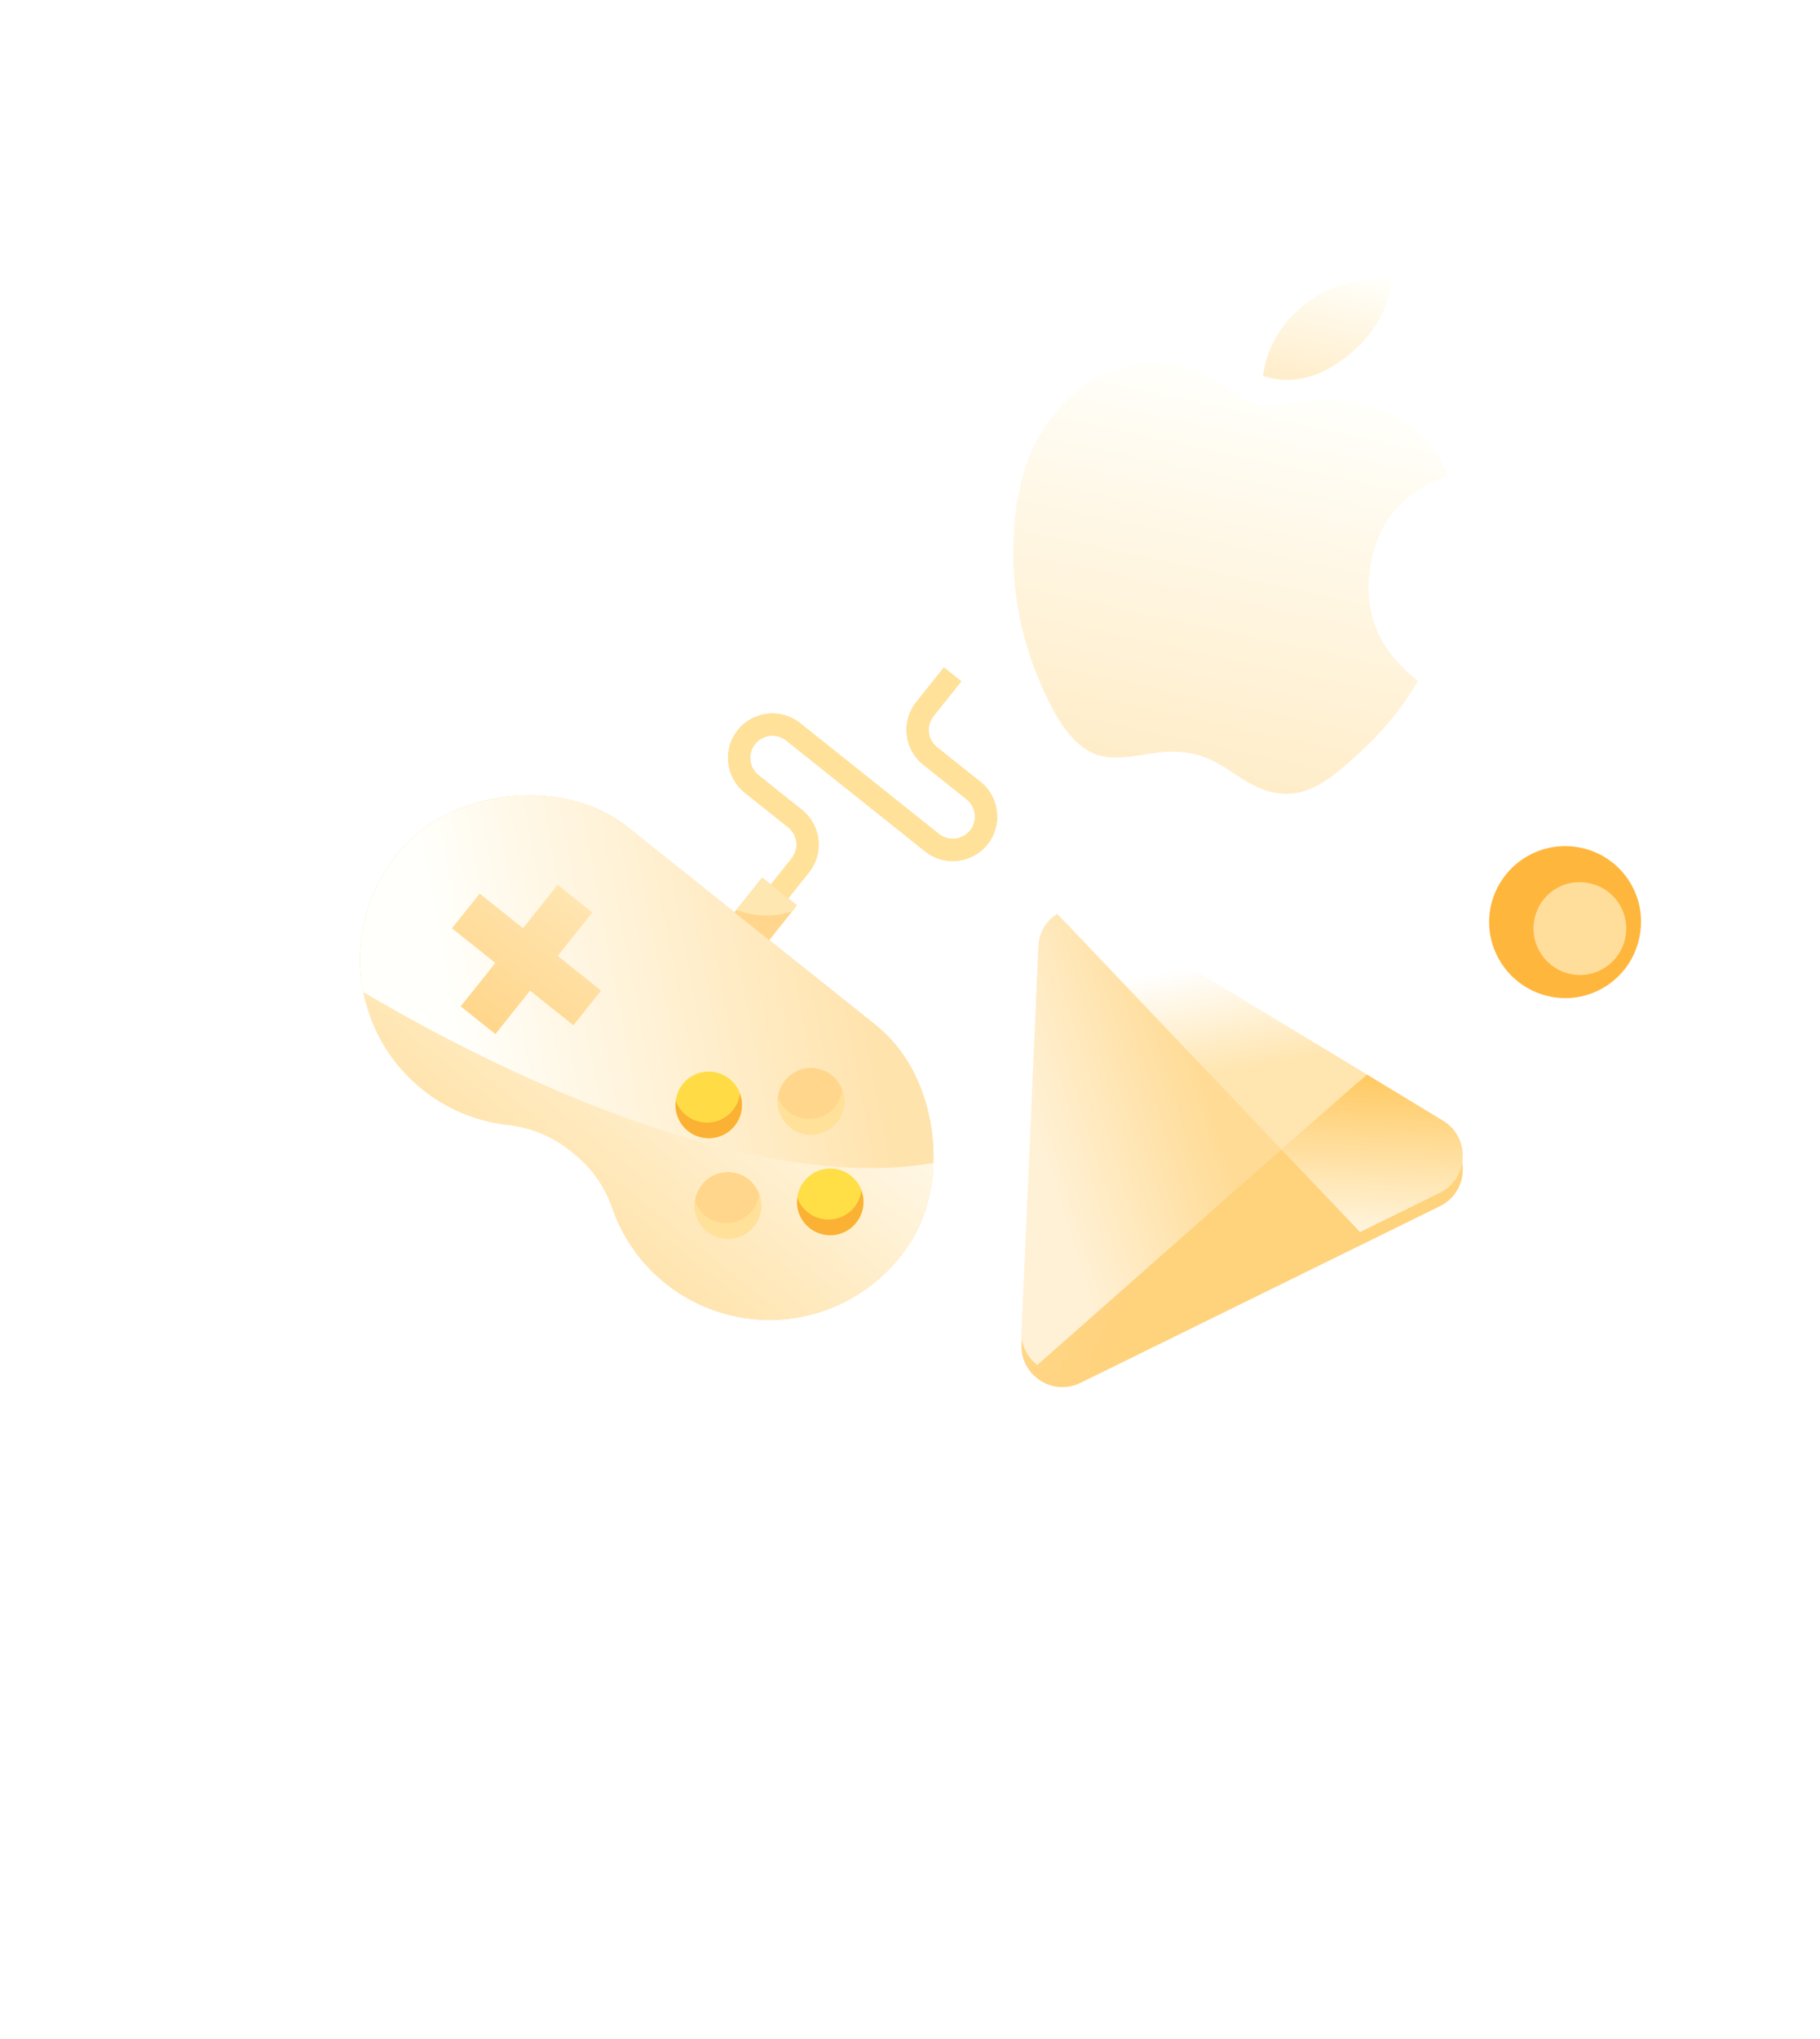 <svg width="226" height="253" viewBox="0 0 226 253" fill="none" xmlns="http://www.w3.org/2000/svg">
<g filter="url(#filter0_d_7983_19827)">
<path fill-rule="evenodd" clip-rule="evenodd" d="M97.877 111.483L95.722 109.764L98.301 106.532C99.251 105.341 99.056 103.608 97.865 102.658L92.478 98.36C90.098 96.462 89.708 92.993 91.607 90.612C93.505 88.233 96.974 87.842 99.354 89.741L116.593 103.494C117.783 104.443 119.517 104.248 120.466 103.058C121.416 101.867 121.221 100.134 120.031 99.184L114.644 94.886C112.264 92.988 111.873 89.519 113.772 87.139L117.21 82.829L119.365 84.548L115.927 88.858C114.977 90.048 115.172 91.782 116.363 92.732L121.75 97.029C124.13 98.928 124.52 102.397 122.621 104.777C120.722 107.157 117.254 107.547 114.874 105.648L97.635 91.896C96.445 90.946 94.711 91.141 93.761 92.332C92.811 93.522 93.007 95.256 94.197 96.205L99.584 100.503C101.964 102.402 102.354 105.871 100.456 108.251L97.877 111.483ZM76.411 101.57C77.056 101.981 77.678 102.424 78.275 102.901L78.275 102.901L91.203 113.214L91.203 113.214L91.437 112.92C91.437 112.92 91.437 112.92 91.437 112.92L94.641 108.904L98.951 112.343L95.513 116.652L95.513 116.652L95.512 116.653L108.442 126.968C109.037 127.442 109.606 127.949 110.148 128.485C114.094 132.393 116.105 138.478 115.901 144.327L115.904 144.327C115.868 146.148 115.579 147.946 115.051 149.673C114.586 151.244 113.931 152.733 113.08 154.082L113.078 154.086C110.618 158.021 106.903 161.013 102.533 162.58C91.786 166.436 79.948 160.85 76.092 150.102C75.331 147.799 74.021 145.715 72.275 144.031C71.87 143.657 71.448 143.296 71.011 142.947C70.911 142.867 70.811 142.789 70.711 142.712C70.346 142.432 69.976 142.167 69.599 141.917C67.593 140.618 65.304 139.82 62.925 139.59C58.303 139.038 54.004 136.944 50.721 133.644C42.668 125.55 42.7 112.46 50.794 104.407C57.074 98.108 68.911 96.802 76.411 101.57Z" fill="#FFD68B"/>
</g>
<g clip-path="url(#clip0_7983_19827)">
<path d="M78.275 102.9C77.678 102.424 77.056 101.98 76.412 101.57C68.911 96.801 57.075 98.108 50.794 104.407C42.7 112.46 42.668 125.55 50.721 133.644C54.004 136.944 58.303 139.038 62.925 139.59C65.304 139.82 67.593 140.618 69.6 141.917C70.08 142.235 70.55 142.578 71.011 142.946C71.448 143.295 71.871 143.657 72.275 144.031C74.021 145.715 75.331 147.798 76.093 150.102C79.948 160.849 91.786 166.436 102.534 162.58C106.903 161.013 110.618 158.02 113.078 154.086C117.821 146.569 116.464 134.739 110.148 128.485C109.606 127.949 109.037 127.442 108.442 126.967L78.275 102.901L78.275 102.9Z" fill="url(#paint0_linear_7983_19827)"/>
<path d="M85.428 140.344C87.214 141.769 89.815 141.476 91.239 139.691C92.663 137.906 92.371 135.304 90.586 133.88C88.801 132.456 86.199 132.748 84.775 134.534C83.351 136.319 83.643 138.92 85.428 140.344Z" fill="#FFDC45"/>
<path d="M115.904 144.327C91.342 148.514 57.822 130.624 45.134 123.13C46.87 131.892 54.056 138.536 62.925 139.582C65.305 139.813 67.594 140.61 69.6 141.91C70.079 142.234 70.55 142.58 71.01 142.947C71.448 143.296 71.87 143.657 72.275 144.031C74.021 145.715 75.331 147.799 76.092 150.102C79.948 160.85 91.786 166.436 102.533 162.58C106.903 161.013 110.617 158.021 113.078 154.086C114.861 151.138 115.836 147.772 115.904 144.327Z" fill="url(#paint1_linear_7983_19827)"/>
<path d="M69.245 109.8L73.555 113.238L69.257 118.625L74.644 122.923L71.206 127.233L65.819 122.935L61.521 128.322L57.212 124.884L61.51 119.497L56.123 115.199L59.561 110.889L64.948 115.187L69.245 109.8Z" fill="url(#paint2_linear_7983_19827)"/>
<path d="M98.128 139.894C99.913 141.318 102.514 141.026 103.939 139.241C105.363 137.455 105.07 134.854 103.285 133.43C101.5 132.006 98.898 132.298 97.474 134.083C96.05 135.868 96.343 138.47 98.128 139.894Z" fill="#FFD68B"/>
<path d="M87.813 152.823C89.598 154.248 92.2 153.955 93.624 152.17C95.048 150.385 94.756 147.783 92.971 146.359C91.185 144.935 88.584 145.227 87.16 147.013C85.736 148.798 86.028 151.399 87.813 152.823Z" fill="#FFD68B"/>
<path d="M100.519 152.382C102.304 153.806 104.906 153.514 106.33 151.728C107.754 149.943 107.462 147.342 105.677 145.918C103.891 144.493 101.29 144.786 99.866 146.571C98.442 148.356 98.734 150.958 100.519 152.382Z" fill="#FFDE46"/>
<path d="M91.204 113.214L94.643 108.904L98.952 112.342L95.514 116.652" fill="#FFE7B2"/>
<path d="M97.877 111.483L95.722 109.764L98.301 106.532C99.251 105.342 99.056 103.608 97.865 102.658L92.478 98.361C90.098 96.462 89.708 92.993 91.607 90.613C93.506 88.233 96.975 87.843 99.355 89.741L116.593 103.494C117.783 104.444 119.517 104.249 120.467 103.058C121.416 101.868 121.222 100.134 120.031 99.184L114.644 94.887C112.264 92.988 111.874 89.519 113.772 87.139L117.211 82.829L119.365 84.548L115.927 88.858C114.977 90.049 115.172 91.782 116.363 92.732L121.75 97.029C124.13 98.928 124.52 102.397 122.621 104.777C120.723 107.157 117.254 107.547 114.874 105.649L97.635 91.896C96.445 90.946 94.711 91.141 93.762 92.332C92.812 93.522 93.007 95.256 94.197 96.206L99.584 100.503C101.964 102.402 102.355 105.871 100.456 108.251L97.877 111.483Z" fill="#FFE199"/>
<path d="M91.875 135.696C91.786 136.448 91.49 137.16 91.02 137.753C89.596 139.539 86.994 139.831 85.209 138.407C84.619 137.933 84.172 137.304 83.918 136.591C83.623 138.848 85.215 140.919 87.472 141.214C89.73 141.509 91.801 139.917 92.096 137.66C92.182 136.997 92.107 136.323 91.875 135.696Z" fill="#FAB134"/>
<path d="M104.575 135.248C104.487 136.001 104.19 136.713 103.72 137.306C102.296 139.091 99.695 139.384 97.909 137.96C97.32 137.486 96.872 136.857 96.618 136.143C96.323 138.401 97.915 140.472 100.173 140.767C102.43 141.062 104.501 139.47 104.796 137.212C104.883 136.549 104.807 135.876 104.575 135.248Z" fill="#FFE199"/>
<path d="M106.96 147.729C106.871 148.482 106.575 149.194 106.105 149.787C104.681 151.572 102.079 151.865 100.294 150.441C99.704 149.967 99.257 149.338 99.003 148.624C98.708 150.882 100.3 152.952 102.557 153.248C104.815 153.543 106.886 151.951 107.181 149.693C107.267 149.031 107.192 148.356 106.96 147.729Z" fill="#FAB134"/>
<path d="M94.261 148.176C94.172 148.928 93.876 149.64 93.406 150.233C91.981 152.018 89.38 152.311 87.595 150.887C87.005 150.413 86.558 149.784 86.304 149.071C86.009 151.328 87.601 153.399 89.858 153.694C92.116 153.989 94.186 152.397 94.482 150.14C94.568 149.477 94.493 148.803 94.261 148.176Z" fill="#FFE199"/>
<path d="M91.437 112.92L91.203 113.215L95.512 116.653L98.336 113.113C96.081 113.834 93.648 113.765 91.437 112.92Z" fill="#FFD68B"/>
</g>
<g filter="url(#filter1_d_7983_19827)">
<path fill-rule="evenodd" clip-rule="evenodd" d="M159.13 142.671L169.733 133.339L136.658 113.315C135.132 112.364 133.211 112.309 131.633 113.173C131.512 113.241 131.394 113.315 131.281 113.395L131.281 113.395C129.88 114.266 129.004 115.778 128.946 117.427L126.849 165.171C126.762 166.82 127.502 168.403 128.823 169.394C128.928 169.483 129.038 169.566 129.153 169.644C130.653 170.629 132.564 170.743 134.171 169.943L168.874 152.897L168.875 152.898L178.809 148.014C180.485 147.198 181.572 145.522 181.635 143.66C181.736 141.799 180.799 140.035 179.202 139.075L169.734 133.338L159.13 142.671L159.13 142.671Z" fill="url(#paint3_linear_7983_19827)"/>
</g>
<path d="M159.129 142.672L128.821 169.394C127.5 168.404 126.76 166.82 126.847 165.172L128.944 117.427C129.002 115.778 129.878 114.265 131.281 113.395L159.129 142.672Z" fill="url(#paint4_linear_7983_19827)"/>
<path d="M169.733 133.339L159.129 142.672L131.281 113.395C131.394 113.315 131.512 113.241 131.633 113.174C133.211 112.31 135.132 112.364 136.658 113.316L169.733 133.339Z" fill="url(#paint5_linear_7983_19827)"/>
<path d="M181.632 143.661C181.569 145.524 180.482 147.199 178.807 148.015L168.872 152.9L159.127 142.673L169.731 133.34L179.199 139.076C180.797 140.036 181.733 141.8 181.632 143.661Z" fill="url(#paint6_linear_7983_19827)"/>
<path d="M168.872 152.898L134.169 169.945C132.562 170.745 130.651 170.631 129.151 169.645C129.036 169.567 128.926 169.483 128.82 169.394L159.127 142.671L168.872 152.898Z" fill="url(#paint7_linear_7983_19827)"/>
<g filter="url(#filter2_d_7983_19827)">
<path fill-rule="evenodd" clip-rule="evenodd" d="M172.839 34.708L172.384 34.61C168.887 34.326 164.904 35.578 162.48 37.428C159.868 39.41 157.474 42.156 156.82 46.662C161.285 47.998 164.599 46.255 167.172 44.276C169.787 42.288 172.233 39.292 172.839 34.708ZM176.001 84.597L176.028 84.47C172.039 81.403 169.253 77.056 170.078 70.831C170.974 63.976 175.076 60.732 179.753 59.001C178.339 55.209 175.354 52.305 170.65 50.522C167.037 49.155 163.905 49.591 160.79 50.025C160.531 50.061 160.272 50.097 160.013 50.132C159.733 50.171 159.451 50.219 159.17 50.268C158.296 50.419 157.427 50.569 156.619 50.419C155.385 50.192 154.222 49.372 153.194 48.646C152.91 48.445 152.636 48.252 152.373 48.08C151.093 47.252 149.617 46.376 148.112 45.8C144.599 44.461 141.068 45.001 138.38 45.948C133.292 47.723 128.688 52.655 126.893 59.554L126.277 62.413C124.876 72.292 126.977 80.701 130.548 87.63C131.76 89.975 133.536 92.672 136.241 93.677L137.537 93.957C139.21 94.078 140.67 93.848 142.117 93.621C144.055 93.316 145.969 93.015 148.342 93.567C150.29 94.022 151.768 94.996 153.233 95.963C154.714 96.939 156.181 97.907 158.109 98.323C162.33 99.232 165.517 96.363 168.081 94.055C168.213 93.936 168.343 93.819 168.472 93.704C171.357 91.108 173.891 88.187 176.001 84.597Z" fill="url(#paint8_linear_7983_19827)"/>
</g>
<path d="M172.385 34.612C172.534 34.644 172.683 34.676 172.84 34.71C172.233 39.294 169.788 42.29 167.173 44.277C164.6 46.256 161.286 47.999 156.821 46.664C157.475 42.158 159.869 39.412 162.481 37.43C164.905 35.58 168.888 34.328 172.385 34.612Z" fill="url(#paint9_linear_7983_19827)"/>
<path d="M176.028 84.471C176.018 84.516 176.01 84.555 176.001 84.597C173.891 88.188 171.356 91.109 168.472 93.704C165.842 96.059 162.546 99.28 158.108 98.323C154.273 97.497 152.257 94.482 148.341 93.567C144.198 92.604 141.453 94.24 137.536 93.957C137.101 93.863 136.666 93.77 136.24 93.678C133.536 92.672 131.759 89.976 130.547 87.63C126.977 80.702 124.875 72.293 126.276 62.414C126.482 61.46 126.687 60.509 126.893 59.555C128.688 52.655 133.291 47.723 138.38 45.949C141.067 45.001 144.598 44.462 148.111 45.8C149.616 46.377 151.092 47.253 152.373 48.081C153.585 48.873 155.043 50.13 156.619 50.42C157.686 50.617 158.86 50.292 160.013 50.132C163.387 49.676 166.736 49.042 170.65 50.523C175.353 52.305 178.339 55.209 179.752 59.002C175.075 60.733 170.974 63.976 170.078 70.832C169.253 77.057 172.039 81.403 176.028 84.471Z" fill="url(#paint10_linear_7983_19827)"/>
<g filter="url(#filter3_d_7983_19827)">
<path d="M70.447 67.121C69.232 66.878 68.443 65.696 68.686 64.481L70.957 53.119C71.199 51.904 72.382 51.115 73.597 51.358C74.812 51.601 75.601 52.783 75.358 53.999L73.087 65.36C72.844 66.575 71.662 67.364 70.447 67.121ZM65.584 60.117C64.435 59.888 63.689 58.77 63.919 57.62C64.148 56.471 65.266 55.725 66.416 55.955L78.494 58.368C79.643 58.598 80.389 59.716 80.159 60.866C79.93 62.015 78.811 62.761 77.662 62.531L65.584 60.117Z" fill="white"/>
<path d="M91.005 71.229C89.789 70.986 89.001 69.804 89.244 68.588L91.514 57.227C91.757 56.012 92.939 55.223 94.154 55.466C95.37 55.709 96.158 56.891 95.915 58.107L93.645 69.468C93.402 70.683 92.22 71.472 91.005 71.229ZM86.142 64.225C84.992 63.996 84.247 62.878 84.476 61.728C84.706 60.579 85.824 59.833 86.974 60.063L99.051 62.477C100.201 62.706 100.946 63.824 100.717 64.974C100.487 66.123 99.369 66.869 98.22 66.639L86.142 64.225Z" fill="white"/>
</g>
<path d="M203.619 116.076C202.714 121.227 197.798 124.649 192.686 123.706C187.574 122.762 184.153 117.885 185.057 112.773C186 107.622 190.917 104.239 195.99 105.143C201.18 106.048 204.563 110.964 203.619 116.076Z" fill="#FFB63C"/>
<path d="M201.844 116.255C201.281 119.368 198.317 121.469 195.166 120.906C192.014 120.306 189.951 117.342 190.515 114.191C191.077 111.04 194.079 108.976 197.192 109.576C200.381 110.139 202.407 113.141 201.844 116.255Z" fill="#FFDE9B"/>
<defs>
<filter id="filter0_d_7983_19827" x="29.965" y="68.092" width="108.597" height="110.445" filterUnits="userSpaceOnUse" color-interpolation-filters="sRGB">
<feFlood flood-opacity="0" result="BackgroundImageFix"/>
<feColorMatrix in="SourceAlpha" type="matrix" values="0 0 0 0 0 0 0 0 0 0 0 0 0 0 0 0 0 0 127 0" result="hardAlpha"/>
<feOffset/>
<feGaussianBlur stdDeviation="7.368"/>
<feComposite in2="hardAlpha" operator="out"/>
<feColorMatrix type="matrix" values="0 0 0 0 0.738 0 0 0 0 0.499 0 0 0 0 0 0 0 0 0.56 0"/>
<feBlend mode="normal" in2="BackgroundImageFix" result="effect1_dropShadow_7983_19827"/>
<feBlend mode="normal" in="SourceGraphic" in2="effect1_dropShadow_7983_19827" result="shape"/>
</filter>
<filter id="filter1_d_7983_19827" x="119.066" y="106.448" width="70.352" height="73.462" filterUnits="userSpaceOnUse" color-interpolation-filters="sRGB">
<feFlood flood-opacity="0" result="BackgroundImageFix"/>
<feColorMatrix in="SourceAlpha" type="matrix" values="0 0 0 0 0 0 0 0 0 0 0 0 0 0 0 0 0 0 127 0" result="hardAlpha"/>
<feOffset dy="1.662"/>
<feGaussianBlur stdDeviation="3.888"/>
<feComposite in2="hardAlpha" operator="out"/>
<feColorMatrix type="matrix" values="0 0 0 0 0.973 0 0 0 0 0.667 0 0 0 0 0.192 0 0 0 1 0"/>
<feBlend mode="normal" in2="BackgroundImageFix" result="effect1_dropShadow_7983_19827"/>
<feBlend mode="normal" in="SourceGraphic" in2="effect1_dropShadow_7983_19827" result="shape"/>
</filter>
<filter id="filter2_d_7983_19827" x="113.241" y="21.972" width="79.11" height="89.121" filterUnits="userSpaceOnUse" color-interpolation-filters="sRGB">
<feFlood flood-opacity="0" result="BackgroundImageFix"/>
<feColorMatrix in="SourceAlpha" type="matrix" values="0 0 0 0 0 0 0 0 0 0 0 0 0 0 0 0 0 0 127 0" result="hardAlpha"/>
<feOffset/>
<feGaussianBlur stdDeviation="6.299"/>
<feComposite in2="hardAlpha" operator="out"/>
<feColorMatrix type="matrix" values="0 0 0 0 0.696 0 0 0 0 0.502 0 0 0 0 0.026 0 0 0 1 0"/>
<feBlend mode="normal" in2="BackgroundImageFix" result="effect1_dropShadow_7983_19827"/>
<feBlend mode="normal" in="SourceGraphic" in2="effect1_dropShadow_7983_19827" result="shape"/>
</filter>
<filter id="filter3_d_7983_19827" x="62.735" y="50.172" width="39.167" height="22.243" filterUnits="userSpaceOnUse" color-interpolation-filters="sRGB">
<feFlood flood-opacity="0" result="BackgroundImageFix"/>
<feColorMatrix in="SourceAlpha" type="matrix" values="0 0 0 0 0 0 0 0 0 0 0 0 0 0 0 0 0 0 127 0" result="hardAlpha"/>
<feOffset/>
<feGaussianBlur stdDeviation="0.571"/>
<feComposite in2="hardAlpha" operator="out"/>
<feColorMatrix type="matrix" values="0 0 0 0 0.984 0 0 0 0 0.722 0 0 0 0 0.216 0 0 0 1 0"/>
<feBlend mode="normal" in2="BackgroundImageFix" result="effect1_dropShadow_7983_19827"/>
<feBlend mode="normal" in="SourceGraphic" in2="effect1_dropShadow_7983_19827" result="shape"/>
</filter>
<linearGradient id="paint0_linear_7983_19827" x1="107.565" y1="120.367" x2="56.979" y2="129.923" gradientUnits="userSpaceOnUse">
<stop offset="0.015" stop-color="#FFE3AD"/>
<stop offset="1" stop-color="#FFFFFB"/>
</linearGradient>
<linearGradient id="paint1_linear_7983_19827" x1="90.683" y1="124.206" x2="70.456" y2="149.559" gradientUnits="userSpaceOnUse">
<stop stop-color="#FFF7E5"/>
<stop offset="1" stop-color="#FFE4AE"/>
</linearGradient>
<linearGradient id="paint2_linear_7983_19827" x1="71.243" y1="109.929" x2="59.367" y2="126.603" gradientUnits="userSpaceOnUse">
<stop stop-color="#FFE6B3"/>
<stop offset="1" stop-color="#FFD68B"/>
</linearGradient>
<linearGradient id="paint3_linear_7983_19827" x1="149.677" y1="142.255" x2="83.366" y2="112.672" gradientUnits="userSpaceOnUse">
<stop stop-color="#FFD27C"/>
<stop offset="1" stop-color="#FFECC9"/>
</linearGradient>
<linearGradient id="paint4_linear_7983_19827" x1="151.922" y1="141.822" x2="124.421" y2="150.326" gradientUnits="userSpaceOnUse">
<stop stop-color="#FFDB95"/>
<stop offset="0.759" stop-color="#FFF1D6"/>
</linearGradient>
<linearGradient id="paint5_linear_7983_19827" x1="150.319" y1="119.58" x2="153.899" y2="139.726" gradientUnits="userSpaceOnUse">
<stop stop-color="white"/>
<stop offset="0.675" stop-color="#FFE5AF"/>
</linearGradient>
<linearGradient id="paint6_linear_7983_19827" x1="170.809" y1="133.387" x2="169.95" y2="152.947" gradientUnits="userSpaceOnUse">
<stop stop-color="#FFC961"/>
<stop offset="1" stop-color="#FFF5DE"/>
</linearGradient>
<linearGradient id="paint7_linear_7983_19827" x1="149.676" y1="142.256" x2="83.363" y2="112.671" gradientUnits="userSpaceOnUse">
<stop stop-color="#FFD27C"/>
<stop offset="1" stop-color="#FFECC9"/>
</linearGradient>
<linearGradient id="paint8_linear_7983_19827" x1="156.772" y1="47.368" x2="146.323" y2="95.85" gradientUnits="userSpaceOnUse">
<stop stop-color="#FFFFFB"/>
<stop offset="1" stop-color="#FFEDC9"/>
</linearGradient>
<linearGradient id="paint9_linear_7983_19827" x1="166.424" y1="33.327" x2="163.243" y2="48.086" gradientUnits="userSpaceOnUse">
<stop stop-color="#FFFFFB"/>
<stop offset="1" stop-color="#FFEDC9"/>
</linearGradient>
<linearGradient id="paint10_linear_7983_19827" x1="156.771" y1="47.368" x2="146.323" y2="95.851" gradientUnits="userSpaceOnUse">
<stop stop-color="#FFFFFB"/>
<stop offset="1" stop-color="#FFEDC9"/>
</linearGradient>
<clipPath id="clip0_7983_19827">
<rect width="81.322" height="81.322" fill="white" transform="translate(86.497 58.328) rotate(38.583)"/>
</clipPath>
</defs>
</svg>
